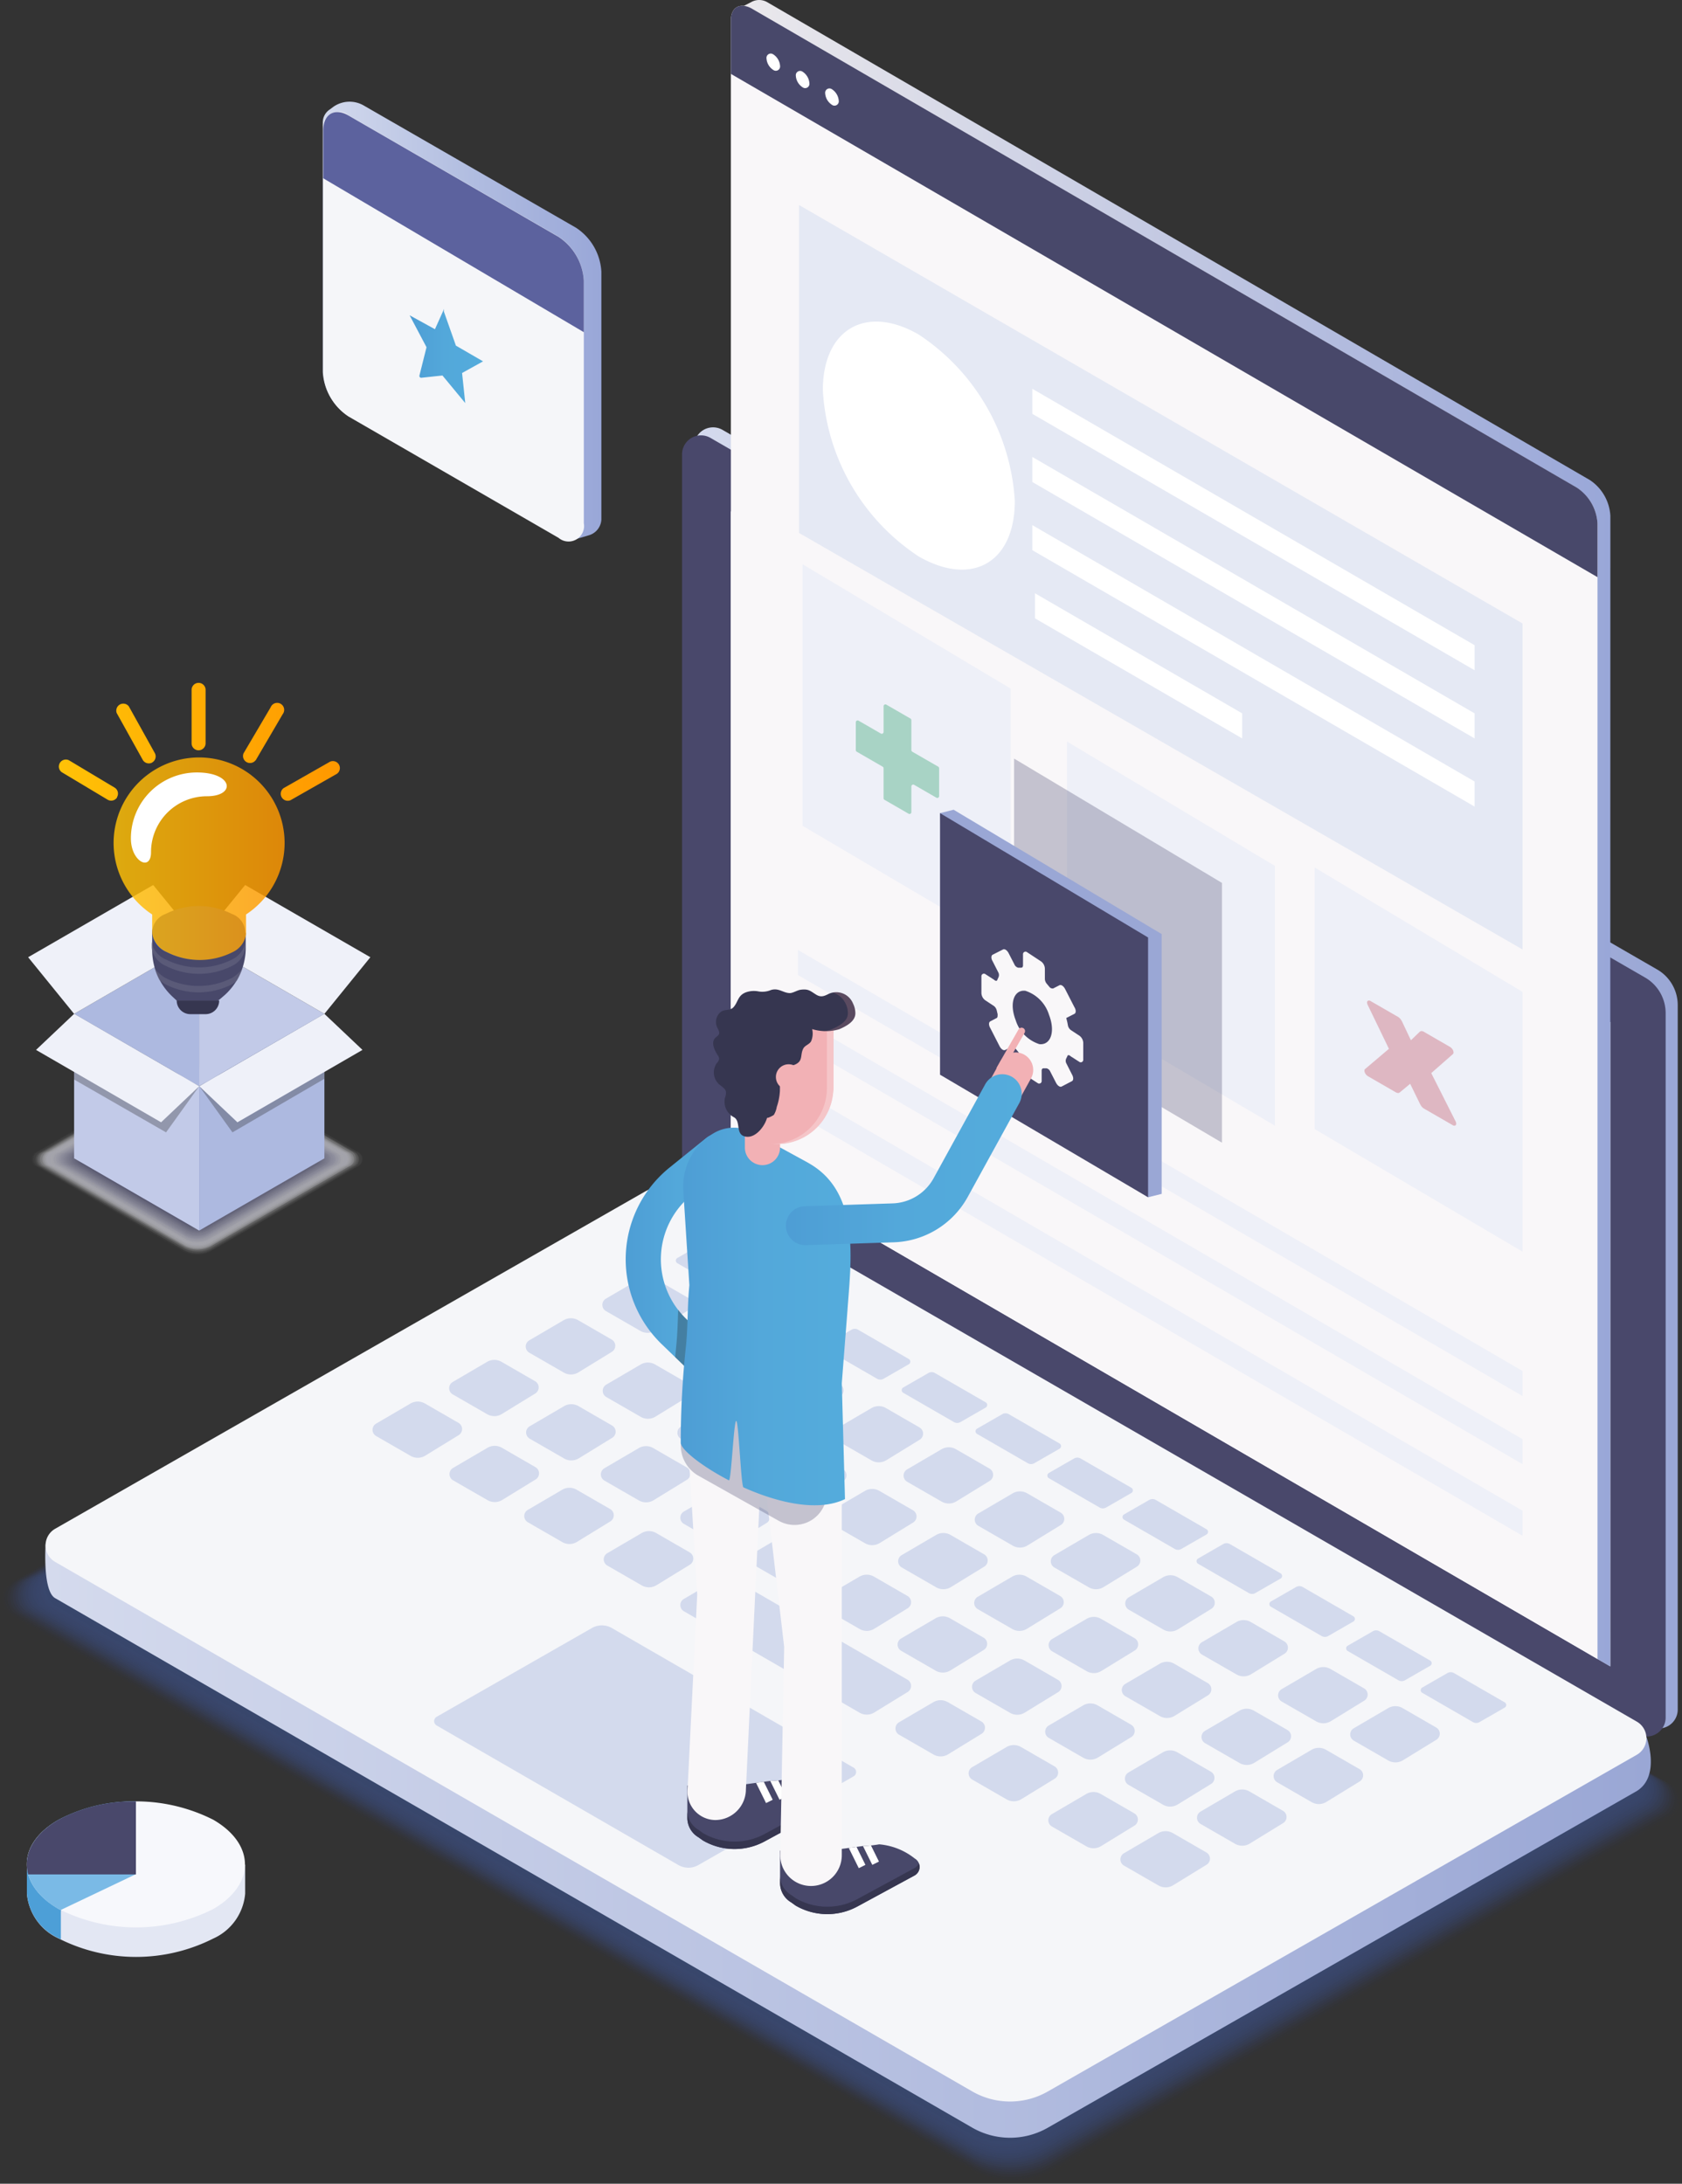 <svg xmlns="http://www.w3.org/2000/svg" xmlns:xlink="http://www.w3.org/1999/xlink" data-name="management" viewBox="0 0 115.541 150"><rect x="0" y="0" width="115.541" height="150" fill="#333333" stroke="none"/><defs><linearGradient id="a" x1="417.399" x2="484.966" y1="74.181" y2="74.181" gradientTransform="translate(-365.322)" gradientUnits="userSpaceOnUse"><stop offset="0" stop-color="#d4daed"/><stop offset="1" stop-color="#9aa7d5"/></linearGradient><linearGradient id="d" x1="372.827" x2="483.116" y1="115.403" y2="115.403" xlink:href="#a"/><linearGradient id="e" x1="-533.456" x2="-473.57" y1="483.162" y2="483.162" gradientTransform="translate(588.586 -425.79)" gradientUnits="userSpaceOnUse"><stop offset="0" stop-color="#ebe9ec"/><stop offset="1" stop-color="#99a7d8"/></linearGradient><linearGradient id="f" x1="64.573" x2="79.799" y1="68.93" y2="68.93" xlink:href="#a"/><linearGradient id="b" x1="47.377" x2="54.867" y1="86.52" y2="86.52" gradientUnits="userSpaceOnUse"><stop offset="0" stop-color="#4e9dd5"/><stop offset=".02" stop-color="#4e9ed5"/><stop offset=".48" stop-color="#53a8da"/><stop offset="1" stop-color="#54acdc"/></linearGradient><linearGradient id="g" x1="51.122" x2="62.822" y1="90.569" y2="90.569" xlink:href="#b"/><linearGradient id="h" x1="58.357" x2="74.592" y1="79.788" y2="79.788" xlink:href="#b"/><linearGradient id="i" x1="-498.724" x2="-479.587" y1="447.971" y2="447.971" gradientTransform="translate(525.292 -425.79)" gradientUnits="userSpaceOnUse"><stop offset="0" stop-color="#d3daed"/><stop offset=".55" stop-color="#b0bce0"/><stop offset="1" stop-color="#99a7d8"/></linearGradient><linearGradient id="j" x1="32.535" x2="37.578" y1="24.594" y2="24.594" xlink:href="#b"/><linearGradient id="c" x1="12.183" x2="23.935" y1="87.985" y2="87.985" gradientTransform="matrix(1 0 0 -1 0 147.11)" gradientUnits="userSpaceOnUse"><stop offset=".02" stop-color="#ffc107"/><stop offset=".14" stop-color="#ffbc06"/><stop offset="1" stop-color="#ff9800"/></linearGradient><linearGradient id="k" x1="8.394" x2="27.782" y1="96.014" y2="96.014" xlink:href="#c"/></defs><g fill="#3c5185" opacity=".7"><path d="M43.248 84.401L.868 108.627a1.375 1.375 0 0 0-.005 2.385l65.983 38.095a5.47 5.47 0 0 0 5.448.012l42.38-24.226a1.375 1.375 0 0 0 .004-2.385L48.695 84.413a5.467 5.467 0 0 0-5.447-.012z" opacity=".024"/><path d="M43.292 84.44l-42.25 24.152a1.371 1.371 0 0 0-.006 2.378l65.782 37.979a5.452 5.452 0 0 0 5.43.012l42.25-24.152a1.37 1.37 0 0 0 .006-2.377l-65.782-37.98a5.452 5.452 0 0 0-5.43-.012z" opacity=".049"/><path d="M43.336 84.48l-42.12 24.077a1.366 1.366 0 0 0-.005 2.37l65.58 37.864a5.433 5.433 0 0 0 5.414.012l42.12-24.078a1.367 1.367 0 0 0 .006-2.37l-65.58-37.864a5.435 5.435 0 0 0-5.415-.011z" opacity=".073"/><path d="M43.38 84.519L1.39 108.523a1.362 1.362 0 0 0-.006 2.363l65.38 37.747a5.418 5.418 0 0 0 5.396.012l41.992-24.005a1.363 1.363 0 0 0 .005-2.362L48.777 84.53a5.418 5.418 0 0 0-5.397-.012z" opacity=".098"/><path d="M43.424 84.559l-41.861 23.93a1.358 1.358 0 0 0-.005 2.355l65.178 37.631a5.401 5.401 0 0 0 5.38.012l41.862-23.93a1.359 1.359 0 0 0 .006-2.356l-65.179-37.63a5.4 5.4 0 0 0-5.38-.012z" opacity=".122"/><path d="M43.469 84.598L1.737 108.454a1.354 1.354 0 0 0-.006 2.349l64.977 37.514a5.386 5.386 0 0 0 5.364.012l41.732-23.857a1.354 1.354 0 0 0 .006-2.348L48.833 84.61a5.387 5.387 0 0 0-5.364-.012z" opacity=".146"/><path d="M43.513 84.637L1.91 108.42a1.35 1.35 0 0 0-.005 2.342l64.776 37.399a5.37 5.37 0 0 0 5.347.011l41.603-23.783a1.35 1.35 0 0 0 .006-2.34l-64.776-37.4a5.37 5.37 0 0 0-5.348-.01z" opacity=".171"/><path d="M43.558 84.677L2.084 108.385a1.346 1.346 0 0 0-.005 2.334l64.574 37.282a5.352 5.352 0 0 0 5.33.012l41.475-23.71a1.346 1.346 0 0 0 .005-2.333L48.889 84.688a5.35 5.35 0 0 0-5.331-.01z" opacity=".195"/><path d="M43.602 84.716L2.257 108.35a1.342 1.342 0 0 0-.005 2.327l64.372 37.166a5.336 5.336 0 0 0 5.315.012l41.345-23.635a1.341 1.341 0 0 0 .005-2.327L48.916 84.728a5.333 5.333 0 0 0-5.314-.012z" opacity=".22"/><path d="M43.646 84.756l-41.215 23.56a1.337 1.337 0 0 0-.005 2.32l64.171 37.05a5.318 5.318 0 0 0 5.298.01l41.215-23.56a1.337 1.337 0 0 0 .006-2.32l-64.172-37.05a5.318 5.318 0 0 0-5.298-.01z" opacity=".244"/><path d="M43.69 84.795L2.605 108.28a1.334 1.334 0 0 0-.005 2.313l63.97 36.933a5.302 5.302 0 0 0 5.282.011l41.085-23.486a1.333 1.333 0 0 0 .006-2.312l-63.97-36.933a5.3 5.3 0 0 0-5.281-.012z" opacity=".268"/><path d="M43.735 84.835L2.778 108.247a1.33 1.33 0 0 0-.005 2.305l63.769 36.817a5.284 5.284 0 0 0 5.264.012l40.957-23.413a1.33 1.33 0 0 0 .006-2.305l-63.77-36.817a5.284 5.284 0 0 0-5.264-.011z" opacity=".293"/><path d="M43.78 84.874L2.951 108.212a1.325 1.325 0 0 0-.005 2.298l63.567 36.7a5.268 5.268 0 0 0 5.248.012l40.827-23.34a1.325 1.325 0 0 0 .006-2.297l-63.568-36.7a5.267 5.267 0 0 0-5.248-.011z" opacity=".317"/><path d="M43.824 84.913L3.126 108.178a1.32 1.32 0 0 0-.006 2.29l63.367 36.585a5.251 5.251 0 0 0 5.23.01l40.699-23.263a1.32 1.32 0 0 0 .005-2.29L49.055 84.923a5.25 5.25 0 0 0-5.231-.01z" opacity=".341"/><path d="M43.868 84.952L3.3 108.144a1.316 1.316 0 0 0-.005 2.282l63.165 36.469a5.235 5.235 0 0 0 5.214.01l40.57-23.19a1.316 1.316 0 0 0 .004-2.283L49.082 84.963a5.235 5.235 0 0 0-5.214-.01z" opacity=".366"/><path d="M43.912 84.992L3.472 108.11a1.313 1.313 0 0 0-.005 2.276l62.963 36.352a5.218 5.218 0 0 0 5.199.01l40.44-23.116a1.312 1.312 0 0 0 .004-2.276L49.111 85.003a5.217 5.217 0 0 0-5.199-.01z" opacity=".39"/><path d="M43.957 85.032l-40.31 23.042a1.308 1.308 0 0 0-.006 2.27l62.762 36.235a5.2 5.2 0 0 0 5.181.01l40.311-23.042a1.308 1.308 0 0 0 .005-2.269L49.138 85.043a5.2 5.2 0 0 0-5.181-.011z" opacity=".415"/><path d="M44.001 85.07l-40.18 22.97a1.304 1.304 0 0 0-.006 2.26l62.56 36.12a5.186 5.186 0 0 0 5.165.011l40.181-22.969a1.304 1.304 0 0 0 .005-2.261l-62.56-36.12a5.186 5.186 0 0 0-5.165-.01z" opacity=".439"/><path d="M44.045 85.11l-40.05 22.895a1.3 1.3 0 0 0-.006 2.255l62.36 36.002a5.167 5.167 0 0 0 5.147.011l40.052-22.895a1.3 1.3 0 0 0 .005-2.253l-62.36-36.003a5.167 5.167 0 0 0-5.148-.013z" opacity=".463"/><path d="M44.09 85.15L4.167 107.97a1.295 1.295 0 0 0-.005 2.247l62.158 35.887a5.152 5.152 0 0 0 5.132.01l39.922-22.82a1.296 1.296 0 0 0 .005-2.247L49.221 85.16a5.15 5.15 0 0 0-5.131-.011z" opacity=".488"/><path d="M44.133 85.189L4.341 107.936a1.292 1.292 0 0 0-.005 2.24l61.957 35.771a5.133 5.133 0 0 0 5.114.01l39.794-22.746a1.292 1.292 0 0 0 .005-2.24L49.249 85.199a5.136 5.136 0 0 0-5.116-.01z" opacity=".512"/><path d="M44.178 85.228L4.514 107.902a1.287 1.287 0 0 0-.004 2.232l61.754 35.655a5.117 5.117 0 0 0 5.099.01l39.664-22.673a1.287 1.287 0 0 0 .005-2.232L49.276 85.239a5.117 5.117 0 0 0-5.098-.01z" opacity=".537"/><path d="M44.223 85.268l-39.535 22.6a1.283 1.283 0 0 0-.004 2.224l61.553 35.539a5.102 5.102 0 0 0 5.082.01l39.534-22.6a1.283 1.283 0 0 0 .005-2.224L49.304 85.279a5.1 5.1 0 0 0-5.081-.011z" opacity=".561"/><path d="M44.267 85.307L4.861 107.833a1.279 1.279 0 0 0-.004 2.217l61.352 35.422a5.084 5.084 0 0 0 5.066.011l39.404-22.525a1.278 1.278 0 0 0 .006-2.217L49.332 85.317a5.082 5.082 0 0 0-5.065-.01z" opacity=".585"/><path d="M44.311 85.347L5.035 107.798a1.274 1.274 0 0 0-.004 2.21l61.15 35.306a5.067 5.067 0 0 0 5.049.011l39.276-22.452a1.274 1.274 0 0 0 .005-2.21L49.36 85.357a5.069 5.069 0 0 0-5.049-.01z" opacity=".61"/><path d="M44.356 85.386L5.209 107.764a1.27 1.27 0 0 0-.005 2.203l60.95 35.19a5.05 5.05 0 0 0 5.032.01l39.146-22.378a1.27 1.27 0 0 0 .006-2.203L49.387 85.397a5.048 5.048 0 0 0-5.031-.01z" opacity=".634"/><path d="M44.4 85.426L5.381 107.729a1.266 1.266 0 0 0-.004 2.196l60.748 35.073a5.035 5.035 0 0 0 5.016.011l39.016-22.304a1.266 1.266 0 0 0 .006-2.196L49.415 85.436a5.033 5.033 0 0 0-5.016-.01z" opacity=".659"/><path d="M44.444 85.465l-38.888 22.23a1.262 1.262 0 0 0-.004 2.188l60.547 34.958a5.017 5.017 0 0 0 4.998.01l38.888-22.23a1.262 1.262 0 0 0 .005-2.188L49.442 85.476a5.017 5.017 0 0 0-4.998-.011z" opacity=".683"/><path d="M44.488 85.504L5.73 107.66a1.258 1.258 0 0 0-.004 2.181l60.346 34.842a5.001 5.001 0 0 0 4.982.01l38.758-22.156a1.258 1.258 0 0 0 .006-2.181L49.47 85.515a5 5 0 0 0-4.982-.01z" opacity=".707"/><path d="M44.532 85.544L5.904 107.626A1.254 1.254 0 0 0 5.9 109.8l60.145 34.724a4.985 4.985 0 0 0 4.965.01l38.63-22.08a1.254 1.254 0 0 0 .004-2.175L49.498 85.554a4.983 4.983 0 0 0-4.965-.01z" opacity=".732"/><path d="M44.577 85.583l-38.5 22.008a1.25 1.25 0 0 0-.005 2.167l59.943 34.608a4.968 4.968 0 0 0 4.95.01l38.5-22.007a1.25 1.25 0 0 0 .005-2.167L49.525 85.594a4.966 4.966 0 0 0-4.948-.01z" opacity=".756"/><path d="M44.621 85.623l-38.37 21.934a1.245 1.245 0 0 0-.005 2.159l59.742 34.492a4.951 4.951 0 0 0 4.932.01l38.37-21.933a1.245 1.245 0 0 0 .005-2.16L49.554 85.633a4.95 4.95 0 0 0-4.932-.01z" opacity=".78"/><path d="M44.666 85.662l-38.242 21.86a1.242 1.242 0 0 0-.004 2.152l59.54 34.376a4.935 4.935 0 0 0 4.916.01l38.241-21.86a1.241 1.241 0 0 0 .005-2.152L49.58 85.672a4.933 4.933 0 0 0-4.915-.01z" opacity=".805"/><path d="M44.71 85.7L6.598 107.489a1.236 1.236 0 0 0-.005 2.144l59.34 34.26a4.917 4.917 0 0 0 4.898.011l38.113-21.786a1.237 1.237 0 0 0 .004-2.145l-59.34-34.26a4.917 4.917 0 0 0-4.898-.011z" opacity=".829"/><path d="M44.754 85.74L6.771 107.454a1.232 1.232 0 0 0-.004 2.137l59.137 34.144a4.9 4.9 0 0 0 4.883.01l37.983-21.712a1.232 1.232 0 0 0 .004-2.138L49.636 85.751a4.9 4.9 0 0 0-4.882-.01z" opacity=".854"/><path d="M44.799 85.78L6.945 107.418a1.229 1.229 0 0 0-.004 2.131l58.936 34.027a4.883 4.883 0 0 0 4.866.01l37.853-21.638a1.229 1.229 0 0 0 .005-2.13L49.664 85.79a4.883 4.883 0 0 0-4.865-.01z" opacity=".878"/><path d="M44.843 85.82L7.119 107.383a1.224 1.224 0 0 0-.004 2.123l58.734 33.911a4.867 4.867 0 0 0 4.85.01l37.724-21.565a1.224 1.224 0 0 0 .004-2.123L49.692 85.83a4.869 4.869 0 0 0-4.85-.01z" opacity=".902"/><path d="M44.887 85.86L7.292 107.35a1.22 1.22 0 0 0-.004 2.115l58.534 33.795a4.851 4.851 0 0 0 4.832.01l37.595-21.49a1.22 1.22 0 0 0 .005-2.116L49.719 85.87a4.85 4.85 0 0 0-4.832-.01z" opacity=".927"/><path d="M44.932 85.898L7.466 107.315a1.216 1.216 0 0 0-.004 2.109l58.332 33.678a4.832 4.832 0 0 0 4.816.01l37.466-21.416a1.216 1.216 0 0 0 .004-2.109L49.747 85.91a4.833 4.833 0 0 0-4.815-.01z" opacity=".951"/><path d="M44.976 85.937L7.64 107.28a1.212 1.212 0 0 0-.005 2.102l58.132 33.562a4.816 4.816 0 0 0 4.799.01l37.336-21.343a1.212 1.212 0 0 0 .005-2.1L49.775 85.947a4.817 4.817 0 0 0-4.8-.01z" opacity=".976"/><path d="M45.02 85.977L7.813 107.246a1.208 1.208 0 0 0-.004 2.094l57.93 33.446a4.8 4.8 0 0 0 4.782.01l37.207-21.269a1.208 1.208 0 0 0 .005-2.094l-57.93-33.446a4.801 4.801 0 0 0-4.783-.01z" data-name="&lt;Path&gt;"/></g><path fill="url(#a)" d="M118.23 66.734L54.028 29.668a1.3 1.3 0 0 0-1.95 1.126v48.384a2.827 2.827 0 0 0 1.413 2.449l64.201 37.067a1.301 1.301 0 0 0 1.952-1.127V69.183a2.827 2.827 0 0 0-1.414-2.45z" data-name="&lt;Path&gt;" transform="translate(-4.396 -.14)"/><path fill="#49486b" d="M113.004 67.147L48.803 30.079a1.301 1.301 0 0 0-1.951 1.128V79.59a2.829 2.829 0 0 0 1.413 2.45l64.201 37.066a1.301 1.301 0 0 0 1.952-1.126V69.596a2.83 2.83 0 0 0-1.414-2.45z" data-name="&lt;Path&gt;"/><path fill="#fff" d="M110.615 70.203L50.2 35.122v44.26l60.415 35.08V70.203z" data-name="&lt;Path&gt;"/><path fill="url(#d)" d="M48.644 84.512L7.531 106.198s-.227 3.21.65 3.717l62.992 36.368a5.217 5.217 0 0 0 5.2.01l40.457-23.126c1.673-1.038.662-3.724.662-3.724l-63.648-34.92a5.217 5.217 0 0 0-5.2-.011z" data-name="&lt;Path&gt;" transform="translate(-4.396 -.14)"/><path fill="#f5f6f9" d="M44.248 81.882L3.791 105.009a1.313 1.313 0 0 0-.005 2.277l62.99 36.368a5.22 5.22 0 0 0 5.2.01l40.458-23.127a1.313 1.313 0 0 0 .006-2.277L49.448 81.893a5.217 5.217 0 0 0-5.2-.011z" data-name="&lt;Path&gt;"/><path fill="#d3daed" d="M40.662 111.828l-10.664 6.096a.346.346 0 0 0-.002.6l16.604 9.585a1.377 1.377 0 0 0 1.37.003l10.664-6.095a.346.346 0 0 0 .001-.6l-16.603-9.586a1.374 1.374 0 0 0-1.37-.003zM48.71 85.415l3.485 2.012a.208.208 0 0 1 0 .36l-1.732.996a.448.448 0 0 1-.448 0l-3.486-2.013a.208.208 0 0 1 0-.36l1.732-.996a.452.452 0 0 1 .449 0zM53.817 88.457l3.486 2.013a.208.208 0 0 1-.001.36l-1.732.996a.45.45 0 0 1-.448-.001l-3.485-2.012a.207.207 0 0 1 0-.36l1.731-.996a.45.45 0 0 1 .449 0zM58.943 91.338l3.485 2.013a.207.207 0 0 1 0 .36l-1.732.995a.448.448 0 0 1-.448 0l-3.486-2.013a.208.208 0 0 1 0-.36l1.732-.995a.45.45 0 0 1 .45 0zM64.223 94.314l3.486 2.012a.208.208 0 0 1 0 .36l-1.731.995a.45.45 0 0 1-.45 0l-3.485-2.012a.208.208 0 0 1 0-.36l1.731-.996a.448.448 0 0 1 .45 0zM69.297 97.14l3.486 2.013a.208.208 0 0 1-.001.36l-1.732.995a.45.45 0 0 1-.448 0l-3.486-2.013a.208.208 0 0 1 0-.36l1.732-.995a.45.45 0 0 1 .449 0zM74.23 100.183l3.484 2.012a.208.208 0 0 1 0 .36l-1.731.996a.452.452 0 0 1-.45 0l-3.484-2.013a.208.208 0 0 1 0-.36l1.731-.995a.45.45 0 0 1 .45 0zM79.393 103.03l3.485 2.013a.207.207 0 0 1 0 .36l-1.731.995a.45.45 0 0 1-.45 0l-3.485-2.013a.208.208 0 0 1 0-.36l1.732-.995a.452.452 0 0 1 .449 0zM84.479 106.06l3.486 2.012a.208.208 0 0 1 0 .36l-1.732.995a.45.45 0 0 1-.448 0l-3.486-2.012a.208.208 0 0 1 0-.36l1.732-.996a.45.45 0 0 1 .448 0zM89.482 109.011l3.485 2.012a.208.208 0 0 1 0 .36l-1.731.996a.45.45 0 0 1-.45 0l-3.485-2.013a.208.208 0 0 1 0-.36l1.732-.995a.45.45 0 0 1 .45 0zM94.755 112.05l3.486 2.012a.207.207 0 0 1 0 .36l-1.732.996a.451.451 0 0 1-.449-.001l-3.486-2.012a.208.208 0 0 1 0-.36l1.732-.996a.449.449 0 0 1 .449 0zM99.877 114.923l3.485 2.012a.208.208 0 0 1 0 .361l-1.732.995a.45.45 0 0 1-.448 0l-3.486-2.013a.208.208 0 0 1 0-.36l1.732-.995a.45.45 0 0 1 .449 0z" data-name="&lt;Path&gt;"/><g fill="#d3daed" data-name="&lt;Group&gt;"><path d="M41.62 89.207l2.361-1.383a.988.988 0 0 1 .993-.003l2.306 1.332a.49.49 0 0 1 .012.843l-2.294 1.409a.987.987 0 0 1-1.01.014l-2.366-1.363a.491.491 0 0 1-.003-.849zM46.907 92.25l2.362-1.383a.987.987 0 0 1 .993-.004l2.306 1.333a.49.49 0 0 1 .011.843l-2.294 1.409a.989.989 0 0 1-1.009.014l-2.366-1.363a.491.491 0 0 1-.003-.85zM52.04 95.13l2.362-1.383a.987.987 0 0 1 .993-.002l2.307 1.331a.492.492 0 0 1 .011.844L55.42 97.33a.99.99 0 0 1-1.01.014l-2.365-1.364a.49.49 0 0 1-.004-.849zM57.501 98.105l2.362-1.383a.987.987 0 0 1 .994-.003l2.306 1.332a.491.491 0 0 1 .011.844l-2.293 1.408a.989.989 0 0 1-1.01.014l-2.367-1.362a.492.492 0 0 1-.003-.85zM62.313 100.932l2.361-1.383a.99.99 0 0 1 .994-.002l2.307 1.332a.49.49 0 0 1 .01.843l-2.293 1.408a.987.987 0 0 1-1.01.014l-2.366-1.362a.491.491 0 0 1-.003-.85zM67.202 103.96l2.361-1.383a.987.987 0 0 1 .993-.004l2.307 1.332a.491.491 0 0 1 .011.844l-2.293 1.408a.989.989 0 0 1-1.01.015l-2.367-1.363a.491.491 0 0 1-.002-.85zM72.425 106.822l2.362-1.382a.987.987 0 0 1 .993-.004l2.307 1.332a.491.491 0 0 1 .01.844l-2.293 1.407a.989.989 0 0 1-1.01.015l-2.366-1.363a.491.491 0 0 1-.003-.849zM77.538 109.72l2.361-1.382a.987.987 0 0 1 .994-.003l2.306 1.331a.491.491 0 0 1 .012.844l-2.294 1.408a.987.987 0 0 1-1.01.015l-2.366-1.363a.491.491 0 0 1-.003-.85zM82.564 112.803l2.362-1.383a.987.987 0 0 1 .993-.003l2.307 1.332a.491.491 0 0 1 .011.844l-2.294 1.408a.986.986 0 0 1-1.01.014l-2.366-1.362a.491.491 0 0 1-.003-.85zM88.04 116.028l2.362-1.382a.989.989 0 0 1 .994-.003l2.306 1.332a.49.49 0 0 1 .011.843l-2.293 1.409a.989.989 0 0 1-1.01.013l-2.367-1.362a.491.491 0 0 1-.002-.85zM92.993 118.715l2.361-1.383a.987.987 0 0 1 .994-.003l2.306 1.332a.49.49 0 0 1 .012.844l-2.294 1.408a.989.989 0 0 1-1.01.014l-2.366-1.363a.491.491 0 0 1-.003-.85z" data-name="&lt;Path&gt;"/></g><g fill="#d3daed" data-name="&lt;Group&gt;"><path d="M36.357 92.068l2.362-1.383a.989.989 0 0 1 .994-.003l2.306 1.332a.491.491 0 0 1 .011.844l-2.294 1.408a.987.987 0 0 1-1.01.014l-2.365-1.362a.491.491 0 0 1-.004-.85zM41.645 95.11l2.362-1.382a.987.987 0 0 1 .993-.003l2.307 1.332a.492.492 0 0 1 .011.844l-2.294 1.408a.987.987 0 0 1-1.01.014l-2.366-1.362a.491.491 0 0 1-.003-.85zM46.779 97.991l2.362-1.382a.985.985 0 0 1 .992-.003l2.307 1.331a.491.491 0 0 1 .011.844l-2.293 1.408a.987.987 0 0 1-1.01.015L46.78 98.84a.491.491 0 0 1-.002-.85zM52.24 100.967l2.361-1.383a.989.989 0 0 1 .994-.003l2.306 1.332a.49.49 0 0 1 .012.843l-2.294 1.408a.987.987 0 0 1-1.01.014l-2.366-1.362a.49.49 0 0 1-.003-.85zM57.051 103.794l2.362-1.383a.987.987 0 0 1 .993-.003l2.306 1.331a.491.491 0 0 1 .012.845l-2.294 1.407a.988.988 0 0 1-1.01.015l-2.366-1.363a.491.491 0 0 1-.003-.85zM61.94 106.82l2.362-1.383a.99.99 0 0 1 .993-.003l2.306 1.332a.491.491 0 0 1 .012.844l-2.294 1.408a.988.988 0 0 1-1.01.015l-2.365-1.364a.49.49 0 0 1-.004-.849zM67.164 109.683l2.361-1.382a.989.989 0 0 1 .994-.003l2.306 1.331a.491.491 0 0 1 .012.844l-2.294 1.409a.989.989 0 0 1-1.01.013l-2.366-1.362a.491.491 0 0 1-.003-.85zM72.276 112.582l2.362-1.383a.988.988 0 0 1 .993-.003l2.307 1.332a.49.49 0 0 1 .01.844l-2.293 1.407a.987.987 0 0 1-1.01.015l-2.366-1.363a.491.491 0 0 1-.003-.849zM77.303 115.664l2.361-1.382a.989.989 0 0 1 .994-.003l2.306 1.332a.49.49 0 0 1 .012.843l-2.294 1.409a.987.987 0 0 1-1.01.013l-2.366-1.362a.491.491 0 0 1-.003-.85zM82.779 118.89l2.362-1.383a.989.989 0 0 1 .992-.003l2.307 1.332a.491.491 0 0 1 .011.844l-2.293 1.408a.987.987 0 0 1-1.01.014l-2.366-1.363a.491.491 0 0 1-.003-.85zM87.73 121.576l2.362-1.382a.986.986 0 0 1 .993-.003l2.307 1.331a.491.491 0 0 1 .011.844l-2.293 1.408a.987.987 0 0 1-1.01.015l-2.366-1.363a.492.492 0 0 1-.003-.85z" data-name="&lt;Path&gt;"/></g><g fill="#d3daed" data-name="&lt;Group&gt;"><path d="M31.096 94.93l2.362-1.384a.988.988 0 0 1 .992-.003l2.307 1.332a.49.49 0 0 1 .012.844l-2.295 1.408a.987.987 0 0 1-1.01.014L31.1 95.78a.491.491 0 0 1-.003-.85zM36.384 97.972l2.361-1.382a.989.989 0 0 1 .993-.004l2.307 1.333a.49.49 0 0 1 .011.843l-2.294 1.408a.989.989 0 0 1-1.01.014l-2.365-1.362a.491.491 0 0 1-.003-.85zM41.517 100.853l2.362-1.383a.987.987 0 0 1 .993-.003l2.306 1.332a.491.491 0 0 1 .012.844l-2.294 1.408a.99.99 0 0 1-1.01.014l-2.366-1.363a.491.491 0 0 1-.003-.849zM46.978 103.828l2.362-1.384a.989.989 0 0 1 .993-.002l2.307 1.332a.491.491 0 0 1 .011.844l-2.294 1.407a.987.987 0 0 1-1.01.015l-2.366-1.363a.491.491 0 0 1-.003-.85zM51.79 106.655l2.361-1.383a.988.988 0 0 1 .994-.003l2.306 1.332a.491.491 0 0 1 .011.844l-2.293 1.408a.987.987 0 0 1-1.01.014l-2.366-1.362a.491.491 0 0 1-.003-.85zM56.678 109.681l2.362-1.382a.989.989 0 0 1 .993-.003l2.307 1.332a.491.491 0 0 1 .01.844l-2.293 1.408a.987.987 0 0 1-1.01.014l-2.366-1.362a.492.492 0 0 1-.003-.85zM61.902 112.545l2.362-1.383a.987.987 0 0 1 .993-.003l2.306 1.331a.491.491 0 0 1 .012.845l-2.294 1.408a.987.987 0 0 1-1.01.014l-2.366-1.363a.491.491 0 0 1-.003-.85zM67.014 115.443l2.362-1.383a.99.99 0 0 1 .994-.003l2.306 1.332a.49.49 0 0 1 .011.843l-2.294 1.408a.987.987 0 0 1-1.01.014l-2.366-1.362a.491.491 0 0 1-.003-.849zM72.041 118.526l2.361-1.383a.988.988 0 0 1 .994-.003l2.306 1.332a.491.491 0 0 1 .011.844l-2.293 1.408a.987.987 0 0 1-1.01.014l-2.366-1.363a.49.49 0 0 1-.003-.85zM77.517 121.75l2.362-1.382a.987.987 0 0 1 .993-.003l2.307 1.332a.49.49 0 0 1 .011.844l-2.294 1.409a.989.989 0 0 1-1.01.013l-2.365-1.362a.491.491 0 0 1-.004-.85zM82.47 124.437l2.36-1.382a.989.989 0 0 1 .994-.003l2.306 1.332a.49.49 0 0 1 .012.843l-2.294 1.409a.987.987 0 0 1-1.01.014l-2.365-1.363a.491.491 0 0 1-.004-.85z" data-name="&lt;Path&gt;"/></g><g fill="#d3daed" data-name="&lt;Group&gt;"><path d="M25.834 97.79l2.362-1.382a.987.987 0 0 1 .993-.003l2.307 1.331a.491.491 0 0 1 .01.845l-2.293 1.407a.987.987 0 0 1-1.01.015l-2.366-1.363a.491.491 0 0 1-.003-.85zM31.122 100.833l2.362-1.383a.987.987 0 0 1 .993-.003l2.306 1.332a.491.491 0 0 1 .011.844l-2.293 1.408a.988.988 0 0 1-1.01.014l-2.367-1.362a.491.491 0 0 1-.002-.85zM36.256 103.714l2.36-1.383a.986.986 0 0 1 .994-.003l2.307 1.331a.491.491 0 0 1 .01.845l-2.293 1.408a.99.99 0 0 1-1.01.014l-2.366-1.363a.491.491 0 0 1-.002-.85zM41.716 106.689l2.362-1.383a.99.99 0 0 1 .994-.003l2.306 1.332a.491.491 0 0 1 .011.844l-2.293 1.408a.987.987 0 0 1-1.01.014l-2.366-1.362a.491.491 0 0 1-.004-.85zM46.978 109.83l2.362-1.383a.988.988 0 0 1 .993-.004l12.007 6.935a.491.491 0 0 1 .01.844l-2.293 1.409a.987.987 0 0 1-1.01.014l-12.066-6.966a.491.491 0 0 1-.003-.85zM61.753 118.304l2.362-1.383a.986.986 0 0 1 .992-.002l2.307 1.33a.491.491 0 0 1 .012.845l-2.294 1.408a.987.987 0 0 1-1.01.014l-2.366-1.362a.492.492 0 0 1-.003-.85zM66.78 121.387l2.36-1.383a.987.987 0 0 1 .994-.003l2.307 1.331a.492.492 0 0 1 .011.845l-2.294 1.408a.989.989 0 0 1-1.01.014l-2.365-1.362a.492.492 0 0 1-.004-.85zM72.256 124.612l2.361-1.383a.987.987 0 0 1 .993-.003l2.307 1.332a.49.49 0 0 1 .011.844l-2.294 1.408a.987.987 0 0 1-1.01.014l-2.366-1.362a.492.492 0 0 1-.002-.85zM77.208 127.298l2.361-1.382a.986.986 0 0 1 .993-.003l2.307 1.332a.49.49 0 0 1 .012.843l-2.294 1.409a.987.987 0 0 1-1.01.014l-2.367-1.363a.491.491 0 0 1-.002-.85z" data-name="&lt;Path&gt;"/></g><g><path fill="url(#e)" d="M115.016 35.57a3.158 3.158 0 0 0-1.413-2.458L57.073.275a1.106 1.106 0 0 0-1.058 0L55.13.73l.356 76.882A3.158 3.158 0 0 0 56.9 80.07l57.232 34.03.872.503z" data-name="1e61c286-eabd-4c54-a8d4-dd865a5466c8" transform="translate(-4.396 -.14)"/><path fill="#f9f7f9" d="M109.736 35.97a3.158 3.158 0 0 0-1.413-2.458L51.62.577c-.775-.418-1.414-.086-1.414.81V79.39l59.53 34.57z" data-name="87910864-e162-430b-bf67-8e7eb9ad9886"/><path fill="#48486a" d="M108.323 33.5L51.62.577c-.775-.418-1.414-.086-1.414.81v3.688l59.53 34.57v-3.687a3.158 3.158 0 0 0-1.413-2.458z" data-name="3c39b6e9-9b0d-42fb-b5a6-e607f5e9ae9d"/><path fill="#fff" d="M53.119 3.736a.295.295 0 0 0-.467.27 1.02 1.02 0 0 0 .467.799.295.295 0 0 0 .467-.27 1.032 1.032 0 0 0-.467-.8z" data-name="9109d789-7603-4dd4-a5e3-f18b785437db"/><path fill="#fff" d="M55.134 4.928a.295.295 0 0 0-.467.27 1.02 1.02 0 0 0 .467.799.295.295 0 0 0 .467-.27 1.032 1.032 0 0 0-.467-.8z" data-name="3ddb9f29-240c-41ae-9522-2635811670e0"/><path fill="#fff" d="M57.15 6.132a.295.295 0 0 0-.467.27 1.02 1.02 0 0 0 .467.799.295.295 0 0 0 .467-.27 1.032 1.032 0 0 0-.467-.799z" data-name="6a36841b-b805-4a21-ae34-0ced3161928c"/><path fill="#e5e9f4" d="M54.889 14.083v22.526l49.698 28.61V42.828L54.889 14.083z" data-name="eb718ffc-cae8-4594-96fa-f65b213e72e6"/><path fill="#fff" d="M70.914 26.707v1.721l30.379 17.61v-1.72L70.914 26.707z" data-name="475a3486-9b0a-4d9f-8d8b-0e38e501203c"/><g fill="#eef0f8" data-name="97642045-cbe3-4c9c-8d58-a2e2aebb2d4a"><path d="M54.815 65.256v1.72l49.772 28.917v-1.72L54.815 65.256z" data-name="a7223687-641a-4606-be94-99dd06d8a74f"/><path d="M54.815 69.926v1.733l49.772 28.916v-1.72L54.815 69.926z" data-name="9ef0e5ca-0224-40c2-a8f4-4c8b5c663627"/><path d="M54.815 74.842v1.732l49.772 28.917v-1.72L54.815 74.842z" data-name="a9ff7613-2821-4b0b-907f-429071d35634"/></g><path fill="#fff" d="M70.914 31.389v1.721l30.379 17.611V49L70.914 31.389z" data-name="411a1417-9800-4340-bad4-93fa60413a3a"/><path fill="#fff" d="M70.914 36.072v1.72l30.379 17.611v-1.721l-30.379-17.61z" data-name="88f336f3-10c9-451b-9f22-10196d4cb2f7"/><path fill="#fff" d="M71.096 40.754v1.72l14.231 8.247V49l-14.231-8.246z" data-name="38d9af2c-34f4-46b8-8bd6-b1ffba066513"/><path fill="#eef0f8" d="M55.134 38.76v17.967l14.293 8.418V47.301L55.134 38.76z" data-name="b81000f5-25e9-4d06-8224-97b568c91673"/><path fill="#eef0f8" d="M90.307 59.59v17.967l14.28 8.419V68.132l-14.28-8.542z" data-name="2fe2fc69-fd17-4b95-a7ba-086962bd2d29"/><path fill="#fff" d="M63.11 22.98c-3.625-2.089-6.587-.369-6.587 3.822a14.649 14.649 0 0 0 6.6 11.43c3.686 2.1 6.587.38 6.587-3.823a14.747 14.747 0 0 0-6.6-11.429z" data-name="26c65151-6a94-4729-b3f1-d74daf0da95c"/><path fill="#eef0f8" d="M73.298 50.939v17.967l14.28 8.418V59.48l-14.28-8.541z" data-name="8e2879f0-897c-4b08-8a23-a26583c1de57"/><path fill="#49486b" d="M69.66 52.106v17.967l14.281 8.418V60.647L69.66 52.106z" data-name="53b5144a-bd2b-4874-85eb-c741c4281a4f" opacity=".3"/><g data-name="71862d94-598a-496c-8980-0c7657d55ebd"><path fill="url(#f)" d="M65.507 55.621l-.934.233.934 17.734 13.358 8.652.934-.234V64.162l-14.292-8.541z" data-name="efeff389-604e-4912-ba99-a6f5e794091c"/><path fill="#49486b" d="M64.573 55.854v17.967l14.292 8.419V64.396l-14.292-8.542z" data-name="ec99d2f8-c926-438b-9907-a2d5d4098d86"/></g><path fill="#f9f7f9" d="M73.246 69.926l.557-.284c.115-.052.126-.262 0-.462l-.641-1.25c-.105-.2-.273-.315-.389-.252l-.43.22a.284.284 0 0 1-.263-.115l-.158-.19a.546.546 0 0 1-.147-.356v-.693a.64.64 0 0 0-.262-.505l-.956-.63a.173.173 0 0 0-.284.147v.757c0 .115-.063.168-.157.157h-.179a.389.389 0 0 1-.252-.22l-.4-.778c-.104-.2-.272-.315-.388-.252l-.704.357c-.115.053-.126.263 0 .463l.389.766a.378.378 0 0 1 0 .337l-.073.157c0 .084-.127.105-.221 0l-.588-.378a.173.173 0 0 0-.284.147v1.135a.64.64 0 0 0 .263.504l.588.388a.536.536 0 0 1 .2.305l.063.263c0 .126 0 .23-.063.262l-.441.231c-.116.063-.116.263 0 .462l.64 1.25c.105.2.273.316.389.253l.43-.221a.284.284 0 0 1 .263.115l.158.19a.546.546 0 0 1 .147.357v.703a.64.64 0 0 0 .263.505l.955.62a.173.173 0 0 0 .284-.147v-.704c0-.116.063-.169.158-.158h.178a.378.378 0 0 1 .252.22l.4.778c.104.2.273.315.388.252l.704-.368c.115-.063.115-.262 0-.462l-.389-.767a.378.378 0 0 1 0-.336l.074-.147c0-.084.126-.105.22 0l.589.378a.173.173 0 0 0 .283-.147v-1.135a.64.64 0 0 0-.262-.504l-.589-.388a.536.536 0 0 1-.2-.305c-.042-.263-.115-.504-.115-.525zm-3.477.147c-.452-1.166-.115-2.1.662-2.017a2.51 2.51 0 0 1 1.628 1.65c.452 1.165.115 2.1-.662 2.016a2.51 2.51 0 0 1-1.628-1.65z" data-name="02149541-5af8-4b50-9d89-ea2a31e2e383"/><g data-name="de873923-feb4-48b8-9d6f-de84dcf59db4"><path fill="#63b793" d="M60.883 48.401l1.658.957a.126.126 0 0 1 .063.109v2.059a.126.126 0 0 0 .063.109l1.781 1.027a.126.126 0 0 1 .063.108v1.914a.126.126 0 0 1-.188.109l-1.53-.884a.126.126 0 0 0-.189.109v1.768a.126.126 0 0 1-.188.109l-1.658-.957a.126.126 0 0 1-.063-.109V52.77a.126.126 0 0 0-.063-.108l-1.78-1.027a.126.126 0 0 1-.064-.11v-1.913a.126.126 0 0 1 .189-.109l1.53.884a.126.126 0 0 0 .189-.109V48.51a.126.126 0 0 1 .188-.109z" data-name="5639c214-874e-42a0-8095-806758a7bbb7" opacity=".5"/></g><path fill="#c66371" d="M93.797 73.757a.402.402 0 0 1-.07-.213.121.121 0 0 1 .04-.108l1.642-1.393-1.46-3.02a.36.36 0 0 1-.04-.156.126.126 0 0 1 .071-.131.191.191 0 0 1 .172.028l1.855 1.07a.646.646 0 0 1 .202.173 1.178 1.178 0 0 1 .122.207l.588 1.241.587-.563a.232.232 0 0 1 .122-.066.318.318 0 0 1 .203.061l1.772 1.024a.502.502 0 0 1 .173.17.386.386 0 0 1 .07.204.156.156 0 0 1-.04.118l-1.49 1.308 1.672 3.316a.317.317 0 0 1 .041.155.127.127 0 0 1-.07.132.193.193 0 0 1-.173-.029l-1.946-1.123a.598.598 0 0 1-.182-.151 1.367 1.367 0 0 1-.121-.197l-.67-1.369-.698.58q-.112.108-.304-.004l-1.895-1.094a.501.501 0 0 1-.172-.17z" opacity=".4"/></g><g data-name="&lt;Group&gt;"><path fill="#48486a" d="M47.215 122.645v2.225a1.545 1.545 0 0 0 .768 1.335l.301.217a4.327 4.327 0 0 0 4.24.064l3.926-2.128a.671.671 0 0 0 .014-1.172 4.528 4.528 0 0 0-2.437-.97 8.578 8.578 0 0 1-1.131.117l-1.819.247z" data-name="&lt;Path&gt;"/><path fill="#363650" d="M56.45 123.848l-3.927 2.128a4.327 4.327 0 0 1-4.239-.064l-.3-.217a1.545 1.545 0 0 1-.769-1.335v.51a1.545 1.545 0 0 0 .768 1.335l.302.217a4.327 4.327 0 0 0 4.239.064l3.926-2.128a.666.666 0 0 0 .295-.845.655.655 0 0 1-.295.335z" data-name="&lt;Path&gt;"/><g fill="#fff" data-name="&lt;Group&gt;"><path d="M53.55 123.626l.458-.226-.547-1.107a4.549 4.549 0 0 1-.55.038zM52.622 123.852l.457-.226-.611-1.235-.533.072.687 1.389z" data-name="&lt;Path&gt;"/></g><path fill="#48486a" d="M53.584 127.117v2.224a1.545 1.545 0 0 0 .768 1.335l.302.218a4.327 4.327 0 0 0 4.239.064l3.926-2.129a.671.671 0 0 0 .014-1.171 4.529 4.529 0 0 0-2.437-.971 8.578 8.578 0 0 1-1.131.117l-1.819.248z" data-name="&lt;Path&gt;"/><path fill="#363650" d="M62.819 128.32l-3.926 2.128a4.327 4.327 0 0 1-4.24-.064l-.3-.217a1.545 1.545 0 0 1-.768-1.336v.51a1.545 1.545 0 0 0 .768 1.336l.3.217a4.327 4.327 0 0 0 4.24.064l3.926-2.128a.666.666 0 0 0 .296-.846.655.655 0 0 1-.296.336z" data-name="&lt;Path&gt;"/><g data-name="&lt;Group&gt;"><path fill="url(#b)" d="M52.952 94.995a1.205 1.205 0 0 1-.84-.34l-2.261-2.184a8.101 8.101 0 0 1 .54-12.133l2.509-2.024a1.208 1.208 0 1 1 1.517 1.88l-2.509 2.024a5.685 5.685 0 0 0-.379 8.514l2.262 2.185a1.208 1.208 0 0 1-.839 2.077z" data-name="&lt;Path&gt;" transform="translate(-4.396 -.14)"/></g><g data-name="&lt;Group&gt;"><path fill="#f9f7f9" d="M49.124 125.018a1.937 1.937 0 0 1-1.893-2.114l.663-13.382-.885-14.555a2.114 2.114 0 0 1 2.115-2.114c1.168 0 3.442.947 3.442 2.115l-1.327 27.936a2.114 2.114 0 0 1-2.115 2.114z" data-name="&lt;Path&gt;"/></g><g data-name="&lt;Group&gt;"><path fill="#f9f7f9" d="M55.711 129.548a2.114 2.114 0 0 1-2.114-2.115l.27-14.303-1.597-13.633c0-1.168 2.273-2.114 3.441-2.114a2.114 2.114 0 0 1 2.114 2.114v27.936a2.114 2.114 0 0 1-2.114 2.115z" data-name="&lt;Path&gt;"/></g><g data-name="&lt;Group&gt;"><path fill="#49486b" d="M47.673 92.57l-.906 6.726a2.379 2.379 0 0 0 1.19 2.06l5.516 3.097a2.214 2.214 0 0 0 3.32-1.917v-13.65c0-.85 1.77-.265 1.033-.69l-7.738-4.468c-1.476-.852-2.415 7.138-2.415 8.842z" data-name="&lt;Path&gt;" opacity=".3"/></g><path fill="#231f20" d="M49.395 92.777a1.208 1.208 0 0 1-1.678 1.738l-1.334-1.288c.031-.362.057-.642.071-.783.084-.825.102-1.65.132-2.475a5.676 5.676 0 0 0 .547.623z" opacity=".3"/><g data-name="&lt;Group&gt;"><path fill="url(#g)" d="M51.332 81.911l.419 6.514c-.14 1.386-.093 2.773-.233 4.16a62.206 62.206 0 0 0-.36 6.697c.103.5 1.474 1.588 3.304 2.54.167.087.338-4.161.513-4.077.161.078.326 4.488.492 4.563 2.327 1.041 5.097 1.71 6.973.805l-.219-7.96.386-4.965c.24-3.401.895-7.943-2.45-10.027q-.213-.132-.435-.253l-3.56-1.944a2.716 2.716 0 0 0-2.716 0 4.244 4.244 0 0 0-2.114 3.947z" data-name="&lt;Path&gt;" transform="translate(-4.396 -.14)"/></g><g data-name="&lt;Group&gt;"><path fill="#f2b1b5" d="M52.376 80.034a1.208 1.208 0 0 1-1.208-1.208v-4.75a1.208 1.208 0 1 1 2.416 0v4.75a1.208 1.208 0 0 1-1.208 1.208z" data-name="&lt;Path&gt;"/></g><g data-name="&lt;Group&gt;"><path fill="#f2b1b5" d="M51.288 70.54h5.958v4.066a3.981 3.981 0 0 1-3.982 3.981h-1.976V70.54z" data-name="&lt;Rectangle&gt;"/></g><path fill="#f5c5c8" d="M56.803 70.54v4.18a3.867 3.867 0 0 1-3.867 3.868h.443a3.867 3.867 0 0 0 3.867-3.867V70.54z" data-name="&lt;Path&gt;"/><path fill="#363650" d="M58.6 68.945a1.243 1.243 0 0 0-1.671-.678c-.32.164-.543.251-.857.06-.416-.254-.522-.417-1.084-.34-.229.033-.529.233-.74.228-.457-.011-.754-.372-1.285-.212a1.538 1.538 0 0 1-.888.092 1.637 1.637 0 0 0-.853.074c-.542.22-.506.625-.817.994-.262.311-.635.105-.948.393a.893.893 0 0 0-.199 1.002c.072.155.192.32.128.478-.045.112-.166.17-.25.255-.312.313-.063.834.174 1.206a.432.432 0 0 1 .09.237.556.556 0 0 1-.159.291 1.105 1.105 0 0 0 .144 1.447c.186.163.447.292.485.536a1.026 1.026 0 0 1-.07.4 1.205 1.205 0 0 0 .602 1.329c.546.278.046 1.267.888 1.346.66.062 1.263-.759 1.404-1.314-.021.084.426-.147.463-.188a1.515 1.515 0 0 0 .2-.543 4.092 4.092 0 0 0 .216-1.08c.01-.137-.019-1.682.126-1.686a2.57 2.57 0 0 0 .86-.124c.648-.251.378-.673.623-1.128.12-.221.402-.268.534-.492a1.344 1.344 0 0 0 .073-.839 3.22 3.22 0 0 0 1.858.008c.457-.196 1.096-.524 1.108-1.073a1.48 1.48 0 0 0-.155-.679z" data-name="&lt;Group&gt;"/><path fill="#ef9ea3" d="M58.754 69.624c-.012.55-.651.878-1.108 1.074a2.18 2.18 0 0 1-1.033.124 1.738 1.738 0 0 0 .523-.124c.457-.196 1.096-.524 1.108-1.074a1.48 1.48 0 0 0-.154-.679 1.425 1.425 0 0 0-.908-.773 1.288 1.288 0 0 1 1.418.773 1.481 1.481 0 0 1 .154.68z" data-name="&lt;Compound Path&gt;" opacity=".2"/><g data-name="&lt;Group&gt;"><circle cx="54.173" cy="73.979" r=".875" fill="#f2b1b5" data-name="&lt;Path&gt;"/></g><g fill="#fff" data-name="&lt;Group&gt;"><path d="M59.92 128.097l.457-.226-.547-1.107a4.533 4.533 0 0 1-.55.039zM58.991 128.324l.457-.227-.61-1.235-.533.073.686 1.389z" data-name="&lt;Path&gt;"/></g><path fill="#f2b1b5" d="M55.297 85.397l.04-.001 6.07-.197a5.889 5.889 0 0 0 4.941-3.025l4.483-8.112a1.203 1.203 0 0 0-2.106-1.163l-4.483 8.112a3.473 3.473 0 0 1-2.913 1.784l-6.07.197a1.203 1.203 0 0 0 .039 2.404z"/><path fill="url(#h)" d="M59.693 85.67h.044l6.07-.197a6.024 6.024 0 0 0 5.053-3.094l3.565-6.49a1.337 1.337 0 0 0-2.34-1.293l-3.564 6.49A3.338 3.338 0 0 1 65.72 82.8l-6.07.197a1.337 1.337 0 0 0 .043 2.672z" transform="translate(-4.396 -.14)"/><path fill="#f2b1b5" d="M68.578 73.61a.239.239 0 0 0 .326-.088l1.477-2.574a.239.239 0 0 0-.088-.326.239.239 0 0 0-.326.088l-1.477 2.574a.239.239 0 0 0 .088.326z"/></g><g><path fill="url(#i)" d="M29.387 7.39a1.942 1.942 0 0 0-2.083.08l-.25.187a1.065 1.065 0 0 0-.486.908v17.117a3.868 3.868 0 0 0 1.739 3.023l14.752 8.394a1.065 1.065 0 0 0 .877.078l.955-.282a1.19 1.19 0 0 0 .815-1.065V18.807a3.868 3.868 0 0 0-1.739-3.022z" data-name="3c313d8d-cec8-483b-8015-1d20dcb0aa0f" transform="translate(-4.396 -.14)"/><path fill="#f5f6f9" d="M23.942 7.924a1.065 1.065 0 0 0-1.738 1.002v16.678a3.868 3.868 0 0 0 1.739 3.007l14.423 8.332a1.065 1.065 0 0 0 1.738-1.003V19.278a3.868 3.868 0 0 0-1.738-3.023z" data-name="f2b280d1-6fe2-496f-bdb6-8524035e64a1"/><path fill="#5c629e" d="M40.104 19.278v3.539l-17.9-10.57V8.941c0-1.096.783-1.566 1.739-1.003l14.423 8.332a3.868 3.868 0 0 1 1.738 3.007z" data-name="486db877-338a-4d13-9847-bf434d386c8e"/><path fill="url(#j)" d="M34.9 21.36l-.626 1.394-1.739-.956 1.16 2.193-.486 1.942a.125.125 0 0 0 .125.156l1.456-.156 1.566 1.895-.219-2.067 1.441-.8-1.864-1.08-.83-2.349z" data-name="88c82693-b98c-44bb-9eb7-c9a30804bfaa" transform="translate(-4.396 -.14)"/></g><g data-name="1a2686db-2eb4-4720-9cf6-fe4359120734"><g opacity=".79"><path fill="none" d="M2.474 80.158a.561.561 0 0 1 0-1.073l10.155-5.864a2.055 2.055 0 0 1 1.855 0l10.155 5.864a.561.561 0 0 1 0 1.073l-10.155 5.864a2.055 2.055 0 0 1-1.854 0z" data-name="ea6585c4-6ac4-40b8-b5c1-f50a375d03e3"/><path fill="#fbfbfb" d="M2.564 80.158a.561.561 0 0 1 0-1.063l10.025-5.814a2.005 2.005 0 0 1 1.845 0l10.025 5.814a.561.561 0 0 1 0 1.063l-10.025 5.814a2.005 2.005 0 0 1-1.844 0z" opacity=".024" style="isolation:isolate"/><path fill="#f6f6f8" d="M2.655 80.148a.561.561 0 0 1 0-1.053l10.025-5.764a2.005 2.005 0 0 1 1.824 0l10.025 5.764a.561.561 0 0 1 0 1.053l-10.025 5.764a2.005 2.005 0 0 1-1.824 0z" opacity=".049" style="isolation:isolate"/><path fill="#f2f2f4" d="M2.755 80.148a.551.551 0 0 1 0-1.003l9.895-5.714a2.005 2.005 0 0 1 1.804 0l9.895 5.714a.551.551 0 0 1 0 1.003l-9.895 5.714a2.005 2.005 0 0 1-1.804 0z" opacity=".073" style="isolation:isolate"/><path fill="#ededf0" d="M2.846 80.148a.551.551 0 0 1 0-1.003l9.814-5.664a2.005 2.005 0 0 1 1.794 0l9.845 5.624a.551.551 0 0 1 0 1.003l-9.815 5.664a2.005 2.005 0 0 1-1.794 0z" opacity=".098" style="isolation:isolate"/><path fill="#e9e9ed" d="M2.936 80.138a.541.541 0 0 1 0-1.003l9.734-5.634a2.005 2.005 0 0 1 1.774 0l9.724 5.614a.541.541 0 0 1 0 1.003l-9.724 5.614a2.005 2.005 0 0 1-1.774 0z" opacity=".122" style="isolation:isolate"/><path fill="#e4e4e9" d="M3.036 80.138a.541.541 0 0 1 0-1.003l9.644-5.634a2.005 2.005 0 0 1 1.764 0l9.644 5.564a.541.541 0 0 1 0 1.003l-9.644 5.563a2.005 2.005 0 0 1-1.764 0z" opacity=".146" style="isolation:isolate"/><path fill="#e0e0e6" d="M3.126 80.128a.531.531 0 0 1 0-1.003l9.554-5.513a1.935 1.935 0 0 1 1.744 0l9.554 5.513a.531.531 0 0 1 0 1.003l-9.554 5.513a1.935 1.935 0 0 1-1.744 0z" opacity=".171" style="isolation:isolate"/><path fill="#dbdbe2" d="M3.247 80.128a.531.531 0 0 1 0-1.003l9.473-5.463a1.925 1.925 0 0 1 1.734 0l9.474 5.463a.531.531 0 0 1 0 1.003l-9.474 5.463a1.925 1.925 0 0 1-1.734 0z" opacity=".195" style="isolation:isolate"/><path fill="#d7d7de" d="M3.317 80.118a.521.521 0 0 1 0-1.003l9.383-5.413a1.905 1.905 0 0 1 1.714 0l9.383 5.413a.521.521 0 0 1 0 1.003l-9.383 5.413a1.905 1.905 0 0 1-1.714 0z" opacity=".22" style="isolation:isolate"/><path fill="#d2d2db" d="M3.407 80.118a.521.521 0 0 1 0-1.003l9.303-5.373a1.885 1.885 0 0 1 1.704 0l9.303 5.373a.521.521 0 0 1 0 1.003l-9.313 5.413a1.885 1.885 0 0 1-1.704 0z" opacity=".244" style="isolation:isolate"/><path fill="#ceced7" d="M3.497 80.108a.511.511 0 0 1 0-1.003l9.213-5.323a1.865 1.865 0 0 1 1.684 0l9.213 5.323a.511.511 0 0 1 0 1.003l-9.213 5.323a1.865 1.865 0 0 1-1.684 0z" opacity=".268" style="isolation:isolate"/><path fill="#c9c9d3" d="M3.597 80.108a.511.511 0 0 1 0-1.003l9.133-5.273a1.855 1.855 0 0 1 1.664 0l9.133 5.273a.511.511 0 0 1 0 1.003l-9.133 5.273a1.855 1.855 0 0 1-1.664 0z" opacity=".293" style="isolation:isolate"/><path fill="#c5c5d0" d="M3.688 80.108a.501.501 0 0 1 0-1.003l9.022-5.223a1.835 1.835 0 0 1 1.654 0l9.022 5.223a.501.501 0 0 1 0 1.003l-9.022 5.223a1.835 1.835 0 0 1-1.654 0z" opacity=".317" style="isolation:isolate"/><path fill="#c1c1cc" d="M3.778 80.098a.501.501 0 0 1 0-.943l8.952-5.173a1.815 1.815 0 0 1 1.634 0l8.932 5.173a.501.501 0 0 1 0 .943l-8.952 5.172a1.815 1.815 0 0 1-1.634 0z" opacity=".341" style="isolation:isolate"/><path fill="#bcbcc8" d="M3.878 80.098a.491.491 0 0 1 0-.933l8.872-5.122a1.794 1.794 0 0 1 1.624 0l8.872 5.122a.491.491 0 0 1 0 .933l-8.872 5.122a1.794 1.794 0 0 1-1.624 0z" opacity=".366" style="isolation:isolate"/><path fill="#b8b8c5" d="M3.968 80.088a.491.491 0 0 1 0-.923l8.782-5.072a1.784 1.784 0 0 1 1.604 0l8.782 5.072a.491.491 0 0 1 0 .923l-8.782 5.072a1.784 1.784 0 0 1-1.604 0z" opacity=".39" style="isolation:isolate"/><path fill="#b3b3c1" d="M4.059 80.088a.481.481 0 0 1 0-.923l8.701-5.012a1.764 1.764 0 0 1 1.594 0l8.701 5.012a.481.481 0 0 1 0 .923l-8.7 5.012a1.764 1.764 0 0 1-1.595 0z" opacity=".415" style="isolation:isolate"/><path fill="#afafbe" d="M4.159 80.078a.481.481 0 0 1 0-.913l8.611-5.012a1.744 1.744 0 0 1 1.574 0l8.611 5.012a.481.481 0 0 1 0 .913l-8.61 5.011a1.744 1.744 0 0 1-1.575 0z" opacity=".439" style="isolation:isolate"/><path fill="#aaaaba" d="M4.249 80.078a.471.471 0 0 1 0-.903l8.531-4.922a1.724 1.724 0 0 1 1.554 0l8.53 4.922a.471.471 0 0 1 0 .903l-8.53 4.921a1.724 1.724 0 0 1-1.554 0z" opacity=".463" style="isolation:isolate"/><path fill="#a6a6b6" d="M4.34 80.068a.471.471 0 0 1 0-.893l8.44-4.872a1.714 1.714 0 0 1 1.544 0l8.44 4.872a.471.471 0 0 1 0 .893l-8.44 4.871a1.714 1.714 0 0 1-1.544 0z" opacity=".488" style="isolation:isolate"/><path fill="#a1a1b3" d="M4.44 80.068a.461.461 0 0 1 0-.883l8.36-4.822a1.694 1.694 0 0 1 1.524 0l8.36 4.822a.461.461 0 0 1 0 .883l-8.41 4.822a1.694 1.694 0 0 1-1.524 0z" opacity=".512" style="isolation:isolate"/><path fill="#9d9daf" d="M4.53 80.057a.461.461 0 0 1 0-.872l8.27-4.772a1.674 1.674 0 0 1 1.513 0l8.27 4.772a.461.461 0 0 1 0 .872l-8.31 4.782a1.674 1.674 0 0 1-1.513 0z" opacity=".537" style="isolation:isolate"/><path fill="#9898ab" d="M4.62 80.057a.461.461 0 0 1 0-.862l8.19-4.691a1.664 1.664 0 0 1 1.463 0l8.18 4.721a.461.461 0 0 1 0 .863l-8.18 4.691a1.664 1.664 0 0 1-1.493 0z" opacity=".561" style="isolation:isolate"/><path fill="#9494a8" d="M4.72 80.057a.451.451 0 0 1 0-.852l8.1-4.701a1.644 1.644 0 0 1 1.454 0l8.1 4.671a.451.451 0 0 1 0 .852l-8.1 4.702a1.644 1.644 0 0 1-1.484 0z" opacity=".585" style="isolation:isolate"/><path fill="#8f8fa4" d="M4.81 80.047a.451.451 0 0 1 0-.842l8.02-4.631a1.624 1.624 0 0 1 1.464 0l8.02 4.631a.451.451 0 0 1 0 .842l-8.02 4.632a1.624 1.624 0 0 1-1.464 0z" opacity=".61" style="isolation:isolate"/><path fill="#8b8ba1" d="M4.9 80.047a.441.441 0 0 1 0-.832l7.93-4.58a1.604 1.604 0 0 1 1.454 0l7.93 4.58a.441.441 0 0 1 0 .832l-7.94 4.572a1.604 1.604 0 0 1-1.454 0z" opacity=".634" style="isolation:isolate"/><path fill="#86869d" d="M5 80.037a.441.441 0 0 1 0-.832l7.84-4.53a1.594 1.594 0 0 1 1.434 0l7.84 4.53a.441.441 0 0 1 0 .832l-7.84 4.492a1.594 1.594 0 0 1-1.434 0z" opacity=".659" style="isolation:isolate"/><path fill="#828299" d="M5.091 80.037a.431.431 0 0 1 0-.822l7.76-4.48a1.574 1.574 0 0 1 1.413 0l7.759 4.48a.431.431 0 0 1 0 .822l-7.75 4.492a1.574 1.574 0 0 1-1.413 0z" opacity=".683" style="isolation:isolate"/><path fill="#7e7e96" d="M5.181 80.028a.431.431 0 0 1 0-.813l7.67-4.43a1.554 1.554 0 0 1 1.403 0l7.669 4.43a.431.431 0 0 1 0 .813l-7.65 4.43a1.554 1.554 0 0 1-1.403 0z" opacity=".707" style="isolation:isolate"/><path fill="#797992" d="M5.251 80.028a.421.421 0 0 1 0-.803l7.59-4.38a1.534 1.534 0 0 1 1.383 0l7.588 4.38a.421.421 0 0 1 0 .803l-7.538 4.38a1.534 1.534 0 0 1-1.384 0z" opacity=".732" style="isolation:isolate"/><path fill="#75758e" d="M5.372 80.017a.421.421 0 0 1 0-.792l7.498-4.32a1.524 1.524 0 0 1 1.374 0l7.498 4.33a.421.421 0 0 1 0 .792l-7.468 4.321a1.524 1.524 0 0 1-1.374 0z" opacity=".756" style="isolation:isolate"/><path fill="#70708b" d="M5.462 80.017a.411.411 0 0 1 0-.782l7.418-4.28a1.504 1.504 0 0 1 1.354 0l7.418 4.28a.411.411 0 0 1 0 .782l-7.378 4.281a1.504 1.504 0 0 1-1.354 0z" opacity=".78" style="isolation:isolate"/><path fill="#6c6c87" d="M5.562 80.007a.411.411 0 0 1 0-.772l7.328-4.23a1.484 1.484 0 0 1 1.344 0l7.328 4.23a.411.411 0 0 1 0 .772l-7.288 4.24a1.484 1.484 0 0 1-1.344 0z" opacity=".805" style="isolation:isolate"/><path fill="#676783" d="M5.652 80.007a.401.401 0 0 1 0-.762l7.238-4.18a1.464 1.464 0 0 1 1.324 0l7.237 4.18a.401.401 0 0 1 0 .762l-7.237 4.18a1.464 1.464 0 0 1-1.324 0z" opacity=".829" style="isolation:isolate"/><path fill="#636380" d="M5.743 80.007a.401.401 0 0 1 0-.752l7.157-4.13a1.454 1.454 0 0 1 1.303 0l7.158 4.13a.401.401 0 0 1 0 .752l-7.158 4.13a1.454 1.454 0 0 1-1.303 0z" opacity=".854" style="isolation:isolate"/><path fill="#5e5e7c" d="M5.843 79.997a.391.391 0 0 1 0-.741l7.067-4.08a1.433 1.433 0 0 1 1.294 0l7.087 4.08a.391.391 0 0 1 0 .741l-7.067 4.08a1.433 1.433 0 0 1-1.294 0z" opacity=".878" style="isolation:isolate"/><path fill="#5a5a79" d="M5.933 79.997a.391.391 0 0 1 0-.741l7.018-4.01a1.413 1.413 0 0 1 1.273 0l7.017 4.01a.391.391 0 0 1 0 .741l-7.017 4.01a1.413 1.413 0 0 1-1.273 0z" opacity=".902" style="isolation:isolate"/><path fill="#555575" d="M6.023 79.987a.38.38 0 0 1 0-.731l6.897-4.01a1.403 1.403 0 0 1 1.264 0l6.897 4.01a.38.38 0 0 1 0 .731l-6.897 4.01a1.403 1.403 0 0 1-1.264 0z" opacity=".927" style="isolation:isolate"/><path fill="#515171" d="M6.124 79.987a.38.38 0 0 1 0-.721l6.817-3.93a1.383 1.383 0 0 1 1.243 0L21 79.266a.38.38 0 0 1 0 .721l-6.817 3.93a1.383 1.383 0 0 1-1.243 0z" opacity=".951" style="isolation:isolate"/><path fill="#4c4c6e" d="M6.254 79.977a.37.37 0 0 1 0-.712l6.727-3.88a1.363 1.363 0 0 1 1.233 0l6.726 3.88a.37.37 0 0 1 0 .712l-6.726 3.89a1.363 1.363 0 0 1-1.234 0z" opacity=".976" style="isolation:isolate"/><path fill="#48486a" d="M6.304 79.977a.37.37 0 0 1 0-.701l6.647-3.84a1.343 1.343 0 0 1 1.213 0l6.646 3.84a.37.37 0 0 1 0 .701l-6.646 3.84a1.343 1.343 0 0 1-1.213 0z" data-name="96efe3a2-e9b4-47ed-8fe7-cc2a0a6c5b3d"/></g><path fill="#adb9e0" d="M13.682 64.669l-8.591 4.973 8.591 4.962v-9.935z" data-name="9e9b5118-91b1-4a54-bdba-e6ca17b2f767"/><path fill="#c2cae8" d="M13.682 64.669v9.935l8.602-4.962-8.602-4.973z" data-name="54988f5e-fa0e-4e9f-b837-9fe6debc6d2d"/><path fill="#c2cae8" d="M5.091 69.642v9.924l8.591 4.963v-9.925l-8.591-4.962z" data-name="38a0a57f-6130-4fa3-8cdb-7b1af93b8fc1"/><path fill="#adb9e0" d="M13.682 84.529l8.602-4.963v-9.924l-8.602 4.962v9.925z" data-name="c81e0dcb-869e-40cb-9794-f02015438ad2"/><path fill="#eff1f9" d="M5.091 69.642l-3.158-3.89 8.591-4.962 3.158 3.879-8.591 4.973z" data-name="a5531772-e7c3-4ee0-8ba7-51a90aacdcb9"/><path fill="#eff1f9" d="M22.284 69.642l3.157-3.89-8.601-4.962-3.158 3.879 8.602 4.973z" data-name="5e4a9f88-f027-4621-b085-139807a4b719"/><path fill="#231f20" d="M22.284 74.103v-4l-8.602 4.501 2.286 3.178 6.316-3.679z" data-name="8bde8e20-b85f-4f4b-bf1a-1cbc0440f9ea" opacity=".3" style="isolation:isolate"/><path fill="#eff1f9" d="M13.692 74.614l2.617 2.476 8.591-4.972-2.616-2.476-8.592 4.972z" data-name="ea464078-1608-4a9a-be58-63773a14687b"/><path fill="#231f20" d="M5.091 70.163v3.99l6.316 3.629 2.275-3.168v-.01l-8.591-4.441z" data-name="0702d734-0d8f-4cf6-b6f0-fc23aa22fae0" opacity=".3" style="isolation:isolate"/><path fill="#eff1f9" d="M13.682 74.614l-2.616 2.476-8.591-4.972 2.616-2.476 8.591 4.972z" data-name="548deba6-ecfb-455b-924b-f063f121c4e9"/><g data-name="b2ee7838-be12-44f8-b5ff-0418b7f02991"><path fill="#48486a" d="M15.276 68.489l-.32.27h-2.787l-.301-.28a4.38 4.38 0 0 1-1.414-3.218v-1.183h6.426v1.103a4.38 4.38 0 0 1-1.604 3.308z" data-name="84bb0264-69f5-4edd-8cdb-d3e766a829a8"/><path fill="#363650" d="M14.073 69.662h-1.002a.932.932 0 0 1-.932-.933h2.917a.932.932 0 0 1-.931.934l-.052-.001z" data-name="e4094485-b1a4-4351-80fb-700e71eb9da3"/><path fill="#2842a2" d="M15.918 62.775a5.012 5.012 0 0 0-4.531 0 1.383 1.383 0 0 0 0 2.616 5.012 5.012 0 0 0 4.53 0 1.383 1.383 0 0 0 0-2.616z" data-name="5a0e8e9b-d5ae-48c3-b4cf-89e299e90448"/><path fill="url(#c)" d="M18.058 52.169a5.875 5.875 0 0 0-3.208 10.786v1.324a1.654 1.654 0 0 0 1.002 1.263 5.012 5.012 0 0 0 4.522 0 1.594 1.594 0 0 0 .922-1.253v-1.334a5.875 5.875 0 0 0-3.208-10.786z" data-name="192b94fd-d884-4896-9822-deca24c31937" opacity=".83" style="isolation:isolate" transform="translate(-4.396 -.14)"/><path fill="#fff" d="M10.374 58.534a3.84 3.84 0 0 1 3.84-3.84c2.005 0 1.814-1.634-.692-1.634a4.531 4.531 0 0 0-4.531 4.531c0 1.595 1.383 2.297 1.383.943z" data-name="da185cad-b381-4faf-aed8-40c4693a196d"/><path fill="#6d6d88" d="M15.928 65.912a5.012 5.012 0 0 1-4.521 0 1.654 1.654 0 0 1-1.003-1.263v.442a1.654 1.654 0 0 0 1.003 1.263 5.012 5.012 0 0 0 4.521 0 1.594 1.594 0 0 0 .922-1.253v-.442a1.594 1.594 0 0 1-.922 1.253z" data-name="2f96796b-d3e7-4fd6-9de4-efca6da56c3b" opacity=".49" style="isolation:isolate"/><path fill="#6d6d88" d="M15.908 67.186a5.012 5.012 0 0 1-4.521 0 2.155 2.155 0 0 1-.772-.702 4.38 4.38 0 0 0 .32.822 2.607 2.607 0 0 0 .452.32 5.012 5.012 0 0 0 4.52 0 2.557 2.557 0 0 0 .372-.26 4.37 4.37 0 0 0 .39-.902 2.005 2.005 0 0 1-.761.722z" data-name="edb76abe-b8e7-4ff7-833e-d5eeb2a39453" opacity=".49" style="isolation:isolate"/><path fill="url(#k)" d="M18.038 51.678a.481.481 0 0 1-.481-.482v-3.669a.481.481 0 0 1 .48-.481.481.481 0 0 1 .482.481v3.67a.481.481 0 0 1-.481.48zm3.92.691l1.854-3.168a.481.481 0 1 0-.822-.48l-1.865 3.167a.481.481 0 0 0 .822.481zm2.396 2.737l3.188-1.815a.481.481 0 0 0-.472-.832l-3.188 1.815a.481.481 0 0 0 .472.832zm-11.92-.21a.481.481 0 0 0-.16-.652l-3.148-1.885a.481.481 0 0 0-.491.822l3.147 1.885a.481.481 0 0 0 .662-.16zm2.406-2.376a.481.481 0 0 0 .19-.652l-1.784-3.208a.481.481 0 0 0-.832.461l1.784 3.208a.481.481 0 0 0 .652.19z" transform="translate(-4.396 -.14)"/></g></g><path fill="#e3e7f3" d="M16.84 128.086H16a5.476 5.476 0 0 0-1.346-1.072 11.777 11.777 0 0 0-10.618 0 5.476 5.476 0 0 0-1.348 1.072h-.84v1.985a3.723 3.723 0 0 0 2.188 3.085 11.777 11.777 0 0 0 10.618 0 3.723 3.723 0 0 0 2.187-3.085z"/><path fill="#4d9fd7" d="M4.036 127a5.476 5.476 0 0 0-1.348 1.071h-.84v1.985a3.723 3.723 0 0 0 2.188 3.086l.145.072v-1.941l1.448-4.91a8.445 8.445 0 0 0-1.593.636z"/><path fill="#f7f8fc" d="M4.036 125a11.777 11.777 0 0 1 10.618 0c2.897 1.68 2.897 4.448 0 6.128a11.777 11.777 0 0 1-10.618 0c-2.927-1.68-2.927-4.49 0-6.127z"/><path fill="#7abae6" d="M9.337 123.74A10.864 10.864 0 0 0 4.021 125c-2.897 1.68-2.897 4.447 0 6.128l.145.072 5.171-2.462z"/><path fill="#49486b" d="M1.935 128.752h7.402v-5.012A10.864 10.864 0 0 0 4.021 125c-1.753 1.015-2.448 2.42-2.086 3.752z"/></svg>